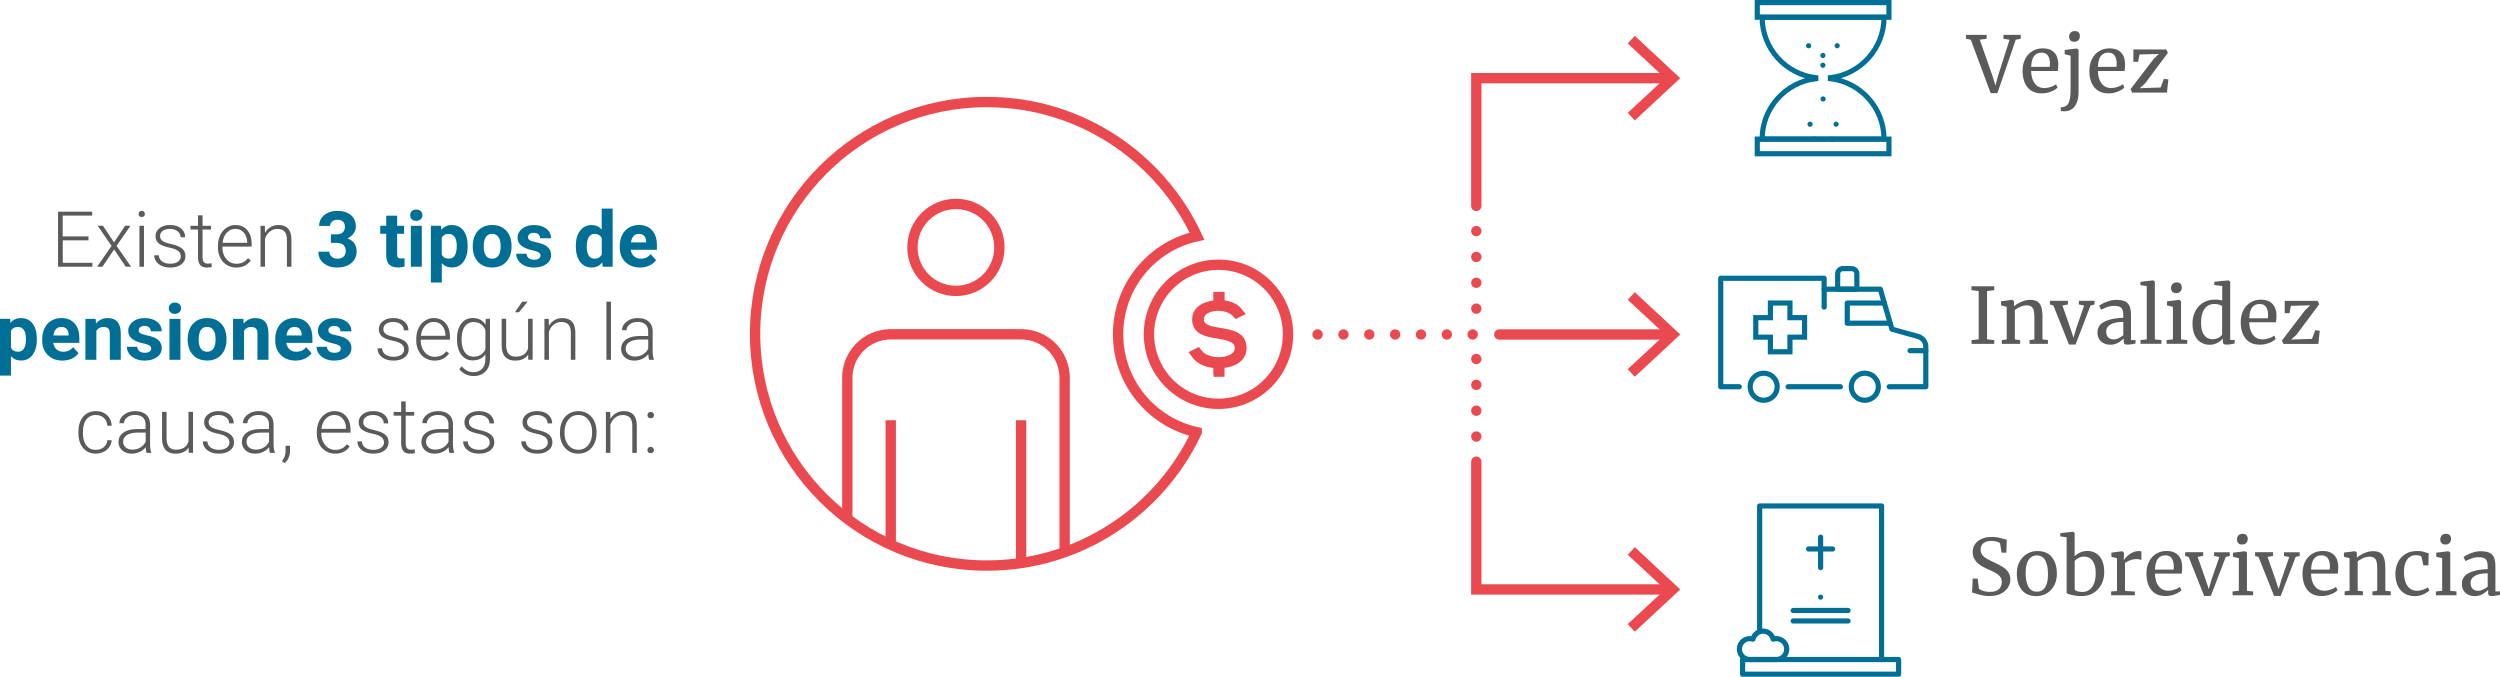 <?xml version="1.0" encoding="UTF-8"?> <svg xmlns="http://www.w3.org/2000/svg" width="483.59" height="130.91"><style>.st0{stroke-linecap:round}.st0,.st1,.st2{fill:none;stroke:#e9494f;stroke-width:2;stroke-miterlimit:10}.st2{stroke-linecap:round;stroke-dasharray:0,5}.st3{fill:#e9494f}.st4{fill:#5a5a5a}.st5{fill:#016f95}.st6{fill:none;stroke:#016f95;stroke-linejoin:round}.st6,.st7{stroke-linecap:round;stroke-miterlimit:10}.st15,.st7,.st8,.st9{fill:none;stroke:#016f95}.st8{stroke-miterlimit:10}.st15,.st9{stroke-linecap:round}.st9{stroke-miterlimit:10;stroke-dasharray:0,3.827}.st15{stroke-linejoin:round}</style><g id="XMLID_51_"><g id="XMLID_56_"><circle id="XMLID_60_" class="st0" cx="184.91" cy="47.86" r="8.41"></circle><path id="XMLID_59_" class="st1" d="M163.9 100.36V73.08a8.41 8.41 0 0 1 8.41-8.41h25.22a8.41 8.41 0 0 1 8.41 8.41v33.73"></path><path id="XMLID_58_" class="st1" d="M172.3 81.29v24.08"></path><path id="XMLID_57_" class="st1" d="M197.52 81.29v27.62"></path></g><path id="XMLID_55_" class="st1" d="M231.48 83.61c-7.16 15.24-22.64 25.79-40.59 25.79-24.76 0-44.83-20.07-44.83-44.83s20.07-44.83 44.83-44.83c18.01 0 33.53 10.63 40.66 25.95-8.73 1.9-15.27 9.67-15.27 18.97-.01 9.27 6.5 17.02 15.2 18.95z"></path><path id="XMLID_53_" class="st1" d="M235.69 71.88v-1.63l-.57-.04c-.82-.05-2.7-.33-3.71-1.72l.2-.1c.89 1.17 2.62 1.7 4.09 1.7 2.06 0 4.14-.86 4.14-2.78.02-2.12-2.57-2.54-4.11-2.79-2.48-.39-4.11-.78-4.13-2.71-.04-2.32 2.93-2.67 3.53-2.72l.57-.04v-1.59h.18V59l.55.06c1.37.14 2.37.59 2.99 1.35l-.16.08c-.84-.93-2.34-1.37-3.52-1.38-.52 0-2.25.08-3.24 1.1-.43.44-.65.99-.63 1.6.03 1.94 2.23 2.31 3.84 2.57 2.77.44 4.43.85 4.43 2.96-.01 1.94-2 2.75-3.69 2.85l-.58.03v1.67h-.18z"></path><circle id="XMLID_52_" class="st0" cx="235.7" cy="64.66" r="13.45"></circle></g><path class="st2" d="M254.87 64.7h33.27M285.57 59.7V40.81"></path><path class="st0" d="M285.57 39.83V15.12h37.28"></path><path class="st3" d="M316.23 23.3l-1.37-1.47 7.23-6.71-7.23-6.71 1.37-1.47 8.79 8.18z"></path><path class="st2" d="M285.57 69.44v18.88"></path><path class="st0" d="M285.57 89.3v24.72h37.28"></path><path class="st3" d="M316.23 122.19l-1.37-1.46 7.23-6.71-7.23-6.72 1.37-1.46 8.79 8.18z"></path><path class="st0" d="M290.02 64.7h32.83"></path><path class="st3" d="M316.23 72.88l-1.37-1.47 7.23-6.71-7.23-6.71 1.37-1.47 8.79 8.18z"></path><path class="st4" d="M380.3 6.75h3.99v.75l-1.33.18 2.47 7.04.56 1.83.5-1.86 2.23-7-1.18-.18v-.76h3.34v.75l-.96.18-3.55 10.33h-1.31l-3.84-10.33-.92-.18v-.75zM392.19 16.88c-.64-.79-.95-1.85-.95-3.17 0-.87.17-1.63.5-2.29s.79-1.17 1.39-1.53c.59-.36 1.27-.54 2.03-.54.93 0 1.65.26 2.17.77.51.51.79 1.25.82 2.21 0 .61-.04 1.08-.1 1.4h-5.16c.02.99.25 1.79.69 2.39.44.61 1.07.91 1.88.91.4 0 .82-.07 1.25-.22.43-.14.77-.32 1.01-.52l.28.66c-.29.3-.72.56-1.29.78-.57.22-1.15.33-1.74.33-1.22 0-2.14-.39-2.78-1.18zm4.3-3.95c.03-.21.05-.43.05-.65-.01-.65-.15-1.16-.41-1.54s-.68-.56-1.25-.56c-.58 0-1.04.21-1.39.63s-.54 1.12-.59 2.12h3.59zM399.38 9.66l2.33-.28h.03l.33.27v8.14c0 .83-.12 1.53-.36 2.09-.24.57-.57.98-.97 1.25-.41.27-.87.4-1.38.4-.39 0-.62-.02-.69-.06l-.08-.71c.08.01.2 0 .35-.03s.31-.07.47-.13c.41-.14.7-.48.86-1.01s.25-1.25.25-2.15v-6.67l-1.14-.27v-.84zm1.1-1.86c-.16-.18-.24-.41-.24-.69 0-.32.1-.59.29-.79.2-.21.46-.31.8-.31s.59.09.75.27.24.41.24.69c0 .34-.1.61-.29.81-.2.2-.47.3-.83.3h-.02c-.31-.01-.54-.1-.7-.28zM405.11 16.88c-.64-.79-.95-1.85-.95-3.17 0-.87.17-1.63.5-2.29s.79-1.17 1.39-1.53c.59-.36 1.27-.54 2.03-.54.93 0 1.65.26 2.17.77.51.51.79 1.25.82 2.21 0 .61-.04 1.08-.1 1.4h-5.16c.02.99.25 1.79.69 2.39.44.61 1.07.91 1.88.91.4 0 .82-.07 1.25-.22.43-.14.77-.32 1.01-.52l.28.66c-.29.3-.72.56-1.29.78-.57.22-1.15.33-1.74.33-1.23 0-2.15-.39-2.78-1.18zm4.29-3.95c.03-.21.05-.43.05-.65-.01-.65-.15-1.16-.41-1.54s-.68-.56-1.25-.56c-.58 0-1.04.21-1.39.63s-.54 1.12-.59 2.12h3.59zM413.86 10.53l-.27 1.42h-.92V9.57h6.38l.3.65-4.41 5.91-1.03.93 4.03-.13.63-1.68.87.11-.27 2.55h-6.74l-.31-.66 4.48-5.85.99-.96-3.73.09z"></path><g><path class="st4" d="M382.75 56.3l-1.4-.18v-.75h4.41v.75l-1.39.18v9.33l1.39.17v.72h-4.39v-.73l1.38-.15V56.3zM388.16 59.35l-1.08-.27v-.81l2.14-.27h.04l.32.27v.63l-.01.36c.36-.32.83-.61 1.42-.87s1.16-.39 1.7-.39c.63 0 1.12.12 1.46.36s.59.61.73 1.1c.14.49.21 1.16.21 2v4.2l1.05.11v.75h-3.55v-.73l.93-.12v-4.21c0-.59-.04-1.05-.12-1.39-.08-.33-.23-.59-.45-.75-.22-.16-.54-.25-.96-.25-.36 0-.75.09-1.16.27-.41.18-.78.39-1.09.63v5.69l1.02.13v.73h-3.54v-.73l.95-.13v-6.31zM396.53 58.19h3.48v.71l-1.06.2 1.51 4.32.63 1.91.54-1.85 1.51-4.38-1.02-.2v-.71h3.04v.71l-.78.2-2.89 7.54h-1.28l-3.01-7.54-.67-.2v-.71zM407.15 62.19c.94-.45 2.13-.68 3.57-.71v-.42c0-.47-.05-.84-.15-1.11-.1-.27-.27-.47-.52-.59s-.59-.19-1.04-.19c-.51 0-.97.07-1.37.22-.4.15-.81.32-1.21.53l-.38-.78c.13-.11.37-.26.72-.44s.75-.34 1.21-.48c.46-.14.92-.21 1.38-.21.71 0 1.27.1 1.69.29.42.2.71.51.89.94.18.43.27 1.01.27 1.73v4.81h.88v.66c-.2.05-.45.1-.76.15-.3.05-.57.07-.8.07-.28 0-.47-.04-.57-.13-.1-.09-.15-.27-.15-.56v-.5c-.3.3-.67.58-1.1.83-.43.25-.93.38-1.48.38-.72 0-1.32-.21-1.79-.62-.48-.41-.71-1.01-.71-1.79.01-.94.48-1.63 1.42-2.08zm2.64 3.23c.34-.16.65-.35.93-.57v-2.58c-1.09 0-1.91.17-2.47.5-.55.34-.83.77-.83 1.31s.13.94.4 1.19c.26.25.62.38 1.07.38.26.01.56-.06.9-.23zM415.25 55.33l-1.21-.17v-.64l2.42-.29h.03l.33.23v11.2l1.28.12v.73h-4.05v-.73l1.21-.13V55.33zM420.32 59.35l-1.14-.27v-.79l2.33-.29h.03l.35.27v7.39l1.2.12v.73h-3.98v-.73l1.21-.13v-6.3zm-.12-2.93c-.16-.18-.24-.41-.24-.69 0-.32.1-.58.29-.79.2-.21.46-.31.8-.31s.59.09.75.27.24.41.24.69c0 .34-.1.61-.29.81-.2.2-.47.3-.82.3h-.01c-.32-.01-.56-.1-.72-.28zM425.74 66.23c-.5-.3-.9-.76-1.19-1.38-.29-.62-.44-1.38-.44-2.29 0-.85.17-1.62.53-2.33.35-.7.85-1.25 1.51-1.66.66-.41 1.43-.61 2.32-.61.51 0 .97.05 1.39.16v-2.8l-1.53-.18v-.64l2.7-.27h.04l.33.24v11.28h.87v.69c-.32.07-.6.12-.83.16-.23.04-.48.06-.74.06s-.45-.04-.55-.13c-.11-.09-.17-.28-.17-.57v-.48c-.28.34-.65.62-1.1.86s-.95.35-1.48.35a3.26 3.26 0 0 1-1.66-.46zm3.34-.87c.34-.17.59-.38.76-.61v-5.49c-.08-.12-.27-.23-.56-.32s-.61-.14-.94-.14c-.78 0-1.4.3-1.87.89s-.7 1.51-.7 2.75c0 1.08.21 1.88.62 2.4s.94.78 1.59.78c.4 0 .76-.09 1.1-.26zM434.39 65.5c-.64-.79-.95-1.85-.95-3.16 0-.87.17-1.64.5-2.3.33-.66.79-1.17 1.39-1.53s1.27-.54 2.03-.54c.93 0 1.65.26 2.17.77.51.52.79 1.25.82 2.21 0 .61-.04 1.07-.1 1.39h-5.16c.02.99.25 1.79.69 2.39.44.61 1.07.91 1.88.91.4 0 .82-.07 1.25-.22.43-.14.77-.32 1.01-.52l.28.66c-.29.3-.72.56-1.29.78-.57.22-1.15.33-1.74.33-1.23.01-2.15-.38-2.78-1.17zm4.29-3.95c.03-.21.05-.42.05-.64-.01-.65-.15-1.16-.41-1.54s-.68-.56-1.25-.56c-.58 0-1.04.21-1.39.63s-.54 1.12-.59 2.12h3.59zM443.14 59.15l-.27 1.43h-.92V58.2h6.38l.3.64-4.41 5.91-1.03.93 4.03-.13.63-1.68.87.11-.27 2.55h-6.74l-.31-.66 4.48-5.85.99-.96-3.73.09z"></path></g><g><path class="st4" d="M383.5 115.17c-.41-.09-.86-.21-1.35-.36-.3-.11-.53-.17-.68-.18l.12-2.71h.96l.25 1.95c.17.16.45.3.83.43s.81.19 1.27.19c.76 0 1.34-.17 1.73-.51.39-.34.59-.81.59-1.41 0-.39-.11-.72-.32-1s-.5-.52-.85-.72c-.36-.2-.84-.44-1.46-.71-.56-.25-1.05-.5-1.46-.77a3.68 3.68 0 0 1-1.08-1.04c-.31-.44-.46-.96-.46-1.57 0-.55.15-1.04.44-1.48.29-.44.72-.78 1.28-1.03s1.2-.38 1.94-.38c.46 0 .87.04 1.22.1.35.07.76.17 1.21.29.2.07.37.12.51.13l-.09 2.52h-.92l-.3-1.85c-.1-.1-.31-.19-.62-.28a3.77 3.77 0 0 0-1.03-.14c-.69 0-1.21.15-1.57.44-.36.29-.53.71-.53 1.26 0 .4.11.74.32 1 .21.27.48.5.8.69.32.19.83.45 1.53.78.65.31 1.18.59 1.59.84s.76.58 1.06.98c.29.4.44.89.44 1.45 0 .53-.15 1.04-.44 1.53-.29.49-.75.89-1.35 1.21-.61.32-1.34.47-2.2.47-.51.02-.97-.03-1.38-.12zM390.68 108.62c.37-.66.86-1.16 1.46-1.51.61-.35 1.25-.52 1.94-.52 1.26 0 2.21.4 2.84 1.2.63.8.95 1.85.95 3.15 0 .91-.18 1.7-.55 2.36s-.86 1.16-1.46 1.5c-.6.34-1.25.51-1.94.51-1.26 0-2.21-.4-2.84-1.2-.64-.8-.95-1.85-.95-3.15 0-.9.18-1.68.55-2.34zm4.92 4.98c.37-.57.55-1.42.55-2.54 0-1.11-.17-1.99-.51-2.64-.34-.65-.89-.98-1.64-.98-.69 0-1.22.29-1.6.86s-.56 1.42-.56 2.54c0 1.11.17 1.99.52 2.64.35.65.9.97 1.63.97.71 0 1.24-.28 1.61-.85zM398.54 103.14l2.4-.29h.03l.34.23v4.51c.3-.29.66-.53 1.07-.72.42-.19.88-.29 1.39-.29.6 0 1.15.14 1.64.43s.89.74 1.18 1.35c.29.61.44 1.38.44 2.31 0 .86-.18 1.64-.53 2.34-.35.7-.86 1.25-1.52 1.67s-1.42.62-2.29.62c-.69 0-1.32-.07-1.89-.2-.57-.14-.92-.26-1.04-.37v-10.8l-1.23-.17v-.62zm3.57 4.78c-.33.17-.59.37-.79.59v5.52c.06.14.23.25.52.34s.61.13.97.13c.77 0 1.39-.31 1.86-.93s.71-1.52.71-2.71c0-1.07-.21-1.87-.62-2.4-.41-.53-.94-.79-1.59-.79-.39-.01-.74.07-1.06.25zM408.38 114.41l1.12-.09v-6.34l-1.08-.27v-.81l2.07-.27h.03l.33.27v.27l-.04 1.17h.04c.1-.17.28-.39.54-.66s.59-.52 1-.74c.41-.22.86-.34 1.33-.34.2 0 .37.02.5.08v1.68c-.07-.05-.18-.1-.34-.14-.16-.04-.33-.07-.52-.07-.83 0-1.6.25-2.31.76v5.4l1.91.12v.72h-4.59v-.74zM416.15 114.12c-.64-.79-.95-1.85-.95-3.17 0-.87.17-1.64.5-2.3.33-.66.79-1.17 1.39-1.53.59-.36 1.27-.54 2.03-.54.93 0 1.65.26 2.17.77.51.51.79 1.25.82 2.21 0 .61-.04 1.08-.1 1.4h-5.16c.02.99.25 1.79.69 2.39.44.61 1.07.91 1.88.91.4 0 .82-.07 1.25-.22.43-.14.77-.32 1.01-.52l.28.66c-.29.3-.72.56-1.29.78-.57.22-1.15.33-1.74.33-1.23.02-2.15-.38-2.78-1.17zm4.29-3.94c.03-.21.05-.42.05-.65-.01-.65-.15-1.16-.41-1.54s-.68-.56-1.25-.56c-.58 0-1.04.21-1.39.63s-.54 1.12-.59 2.12h3.59zM422.69 106.82h3.48v.71l-1.06.2 1.51 4.32.63 1.91.54-1.84 1.51-4.38-1.02-.2v-.71h3.04v.71l-.78.2-2.89 7.54h-1.28l-3.01-7.54-.67-.2v-.72zM433.07 107.97l-1.14-.27v-.79l2.33-.28h.03l.35.27v7.39l1.2.12v.74h-3.98v-.74l1.21-.13v-6.31zm-.12-2.92c-.16-.18-.24-.41-.24-.69 0-.32.1-.58.29-.79s.46-.31.8-.31.59.09.75.27.24.41.24.69c0 .34-.1.61-.29.81s-.47.3-.82.3h-.01c-.32-.01-.56-.1-.72-.28zM436.21 106.82h3.48v.71l-1.06.2 1.51 4.32.63 1.91.54-1.84 1.51-4.38-1.02-.2v-.71h3.04v.71l-.78.2-2.89 7.54h-1.28l-3.01-7.54-.67-.2v-.72zM446.34 114.12c-.64-.79-.95-1.85-.95-3.17 0-.87.17-1.64.5-2.3.33-.66.79-1.17 1.39-1.53.59-.36 1.27-.54 2.03-.54.93 0 1.65.26 2.17.77.51.51.79 1.25.82 2.21 0 .61-.04 1.08-.1 1.4h-5.16c.02.99.25 1.79.69 2.39.44.61 1.07.91 1.88.91.4 0 .82-.07 1.25-.22.43-.14.77-.32 1.01-.52l.28.66c-.29.3-.72.56-1.29.78-.57.22-1.15.33-1.74.33-1.22.02-2.14-.38-2.78-1.17zm4.3-3.94c.03-.21.05-.42.05-.65-.01-.65-.15-1.16-.41-1.54s-.68-.56-1.25-.56c-.58 0-1.04.21-1.39.63s-.54 1.12-.59 2.12h3.59zM454.48 107.97l-1.08-.27v-.81l2.14-.27h.04l.32.27v.63l-.01.36c.36-.32.83-.61 1.42-.87s1.16-.39 1.7-.39c.63 0 1.12.12 1.46.36s.59.61.73 1.1.21 1.16.21 2v4.2l1.05.11v.75h-3.55v-.74l.93-.12v-4.21c0-.59-.04-1.05-.12-1.39s-.23-.59-.45-.75c-.22-.17-.54-.25-.96-.25-.36 0-.75.09-1.16.27-.41.18-.78.39-1.09.63v5.68l1.02.13v.74h-3.54v-.74l.95-.13v-6.29zM463.85 108.78c.33-.67.8-1.2 1.44-1.6.63-.4 1.4-.59 2.29-.59.43 0 .8.04 1.11.12.31.08.68.19 1.11.33l-.06 2.31h-.98l-.33-1.53c-.06-.28-.44-.42-1.14-.42s-1.25.28-1.66.85c-.41.57-.61 1.37-.61 2.41 0 1.18.23 2.08.68 2.69.46.62 1.05.92 1.78.92.42 0 .82-.06 1.19-.2.38-.13.7-.28.97-.46l.29.6c-.27.28-.67.53-1.19.76-.52.23-1.06.34-1.6.34-.82 0-1.51-.18-2.08-.55-.56-.37-.99-.88-1.27-1.52-.29-.65-.43-1.38-.43-2.2 0-.84.16-1.59.49-2.26zM472.4 107.97l-1.14-.27v-.79l2.33-.28h.03l.35.27v7.39l1.2.12v.74h-3.98v-.74l1.21-.13v-6.31zm-.12-2.92c-.16-.18-.24-.41-.24-.69 0-.32.1-.58.29-.79s.46-.31.8-.31.59.09.75.27.24.41.24.69c0 .34-.1.61-.29.81s-.47.3-.82.3H473c-.32-.01-.56-.1-.72-.28zM477.64 110.81c.94-.45 2.13-.68 3.57-.71v-.42c0-.47-.05-.84-.15-1.11-.1-.27-.27-.47-.52-.59s-.59-.19-1.04-.19c-.51 0-.97.07-1.37.22-.4.15-.81.32-1.21.53l-.38-.78c.13-.11.37-.25.72-.44.35-.18.75-.34 1.21-.48s.92-.21 1.38-.21c.71 0 1.27.1 1.69.29.42.2.71.51.89.94.18.43.27 1.01.27 1.73v4.81h.88v.66c-.2.05-.45.1-.76.15-.3.05-.57.08-.8.08-.28 0-.47-.04-.57-.13-.1-.08-.15-.27-.15-.56v-.5c-.3.3-.67.58-1.1.83-.43.25-.93.38-1.48.38-.72 0-1.32-.21-1.79-.62-.48-.42-.71-1.01-.71-1.79.01-.95.48-1.64 1.42-2.09zm2.64 3.24c.34-.16.65-.35.93-.57v-2.58c-1.09 0-1.91.17-2.47.5s-.83.77-.83 1.31.13.94.4 1.19c.26.25.62.38 1.07.38.26.01.56-.07.9-.23z"></path></g><g><path class="st4" d="M17.13 46.49h-4.99v4.35h5.73v.76h-6.64V40.94h6.6v.76h-5.7v4.03h4.99v.76zM22.06 46.89l2.14-3.22h1.04l-2.69 3.89 2.81 4.04h-1.03l-2.26-3.35-2.26 3.35h-1.03l2.8-4.04-2.69-3.89h1.03l2.14 3.22zM26.81 41.39c0-.16.05-.3.16-.42s.25-.17.44-.17.33.06.44.17c.11.11.17.25.17.42 0 .17-.05.3-.17.42-.11.11-.26.17-.44.17s-.33-.06-.44-.17a.645.645 0 0 1-.16-.42zm1.04 10.21h-.88v-7.92h.88v7.92zM34.97 49.59c0-.43-.17-.78-.52-1.05-.35-.26-.88-.47-1.58-.62-.7-.15-1.25-.32-1.64-.51-.39-.19-.68-.43-.86-.71s-.28-.62-.28-1.01c0-.62.26-1.14.78-1.55.52-.41 1.19-.61 2.01-.61.88 0 1.59.22 2.13.66.53.44.8 1.01.8 1.71h-.88c0-.46-.19-.85-.58-1.16-.39-.31-.88-.46-1.47-.46-.58 0-1.04.13-1.39.38-.35.26-.52.59-.52 1 0 .4.15.7.44.92.29.22.82.42 1.59.6.77.18 1.35.37 1.73.58s.67.45.85.74.28.64.28 1.05c0 .67-.27 1.2-.81 1.6s-1.24.6-2.11.6c-.92 0-1.67-.22-2.24-.67-.57-.45-.86-1.01-.86-1.7h.88c.03.51.25.91.65 1.2.4.29.92.43 1.58.43.61 0 1.1-.13 1.48-.4s.54-.61.54-1.02zM39.18 41.65v2.03h1.64v.72h-1.64v5.29c0 .44.08.77.24.98.16.21.42.32.79.32.15 0 .38-.02.71-.07l.04.71c-.23.08-.54.12-.94.12-.6 0-1.04-.17-1.31-.52s-.41-.86-.41-1.54V44.4h-1.46v-.72h1.46v-2.03h.88zM45.71 51.75c-.67 0-1.28-.17-1.83-.5s-.97-.79-1.27-1.39c-.3-.59-.45-1.26-.45-2v-.31c0-.76.15-1.45.44-2.06.29-.61.71-1.09 1.23-1.44.53-.35 1.1-.52 1.71-.52.96 0 1.73.33 2.29.99.56.66.85 1.55.85 2.69v.49h-5.65v.17c0 .9.26 1.65.77 2.25.51.6 1.16.9 1.94.9.47 0 .88-.09 1.24-.26s.69-.44.98-.82l.55.42c-.64.92-1.57 1.39-2.8 1.39zm-.16-7.47c-.66 0-1.21.24-1.67.73s-.73 1.13-.82 1.95h4.75v-.1c-.02-.76-.24-1.38-.65-1.86s-.95-.72-1.61-.72zM51.23 43.67l.03 1.36c.3-.49.67-.86 1.11-1.12.44-.26.94-.38 1.47-.38.85 0 1.48.24 1.9.72s.62 1.2.63 2.15v5.2h-.87v-5.21c0-.71-.16-1.24-.45-1.58s-.77-.52-1.42-.52c-.54 0-1.02.17-1.44.51-.42.34-.73.8-.93 1.37v5.43h-.87v-7.92h.84z"></path><path class="st5" d="M64.01 45.33h1.13c.54 0 .94-.13 1.19-.4s.39-.62.39-1.07c0-.43-.13-.76-.38-1-.26-.24-.61-.36-1.06-.36-.41 0-.74.11-1.02.33-.27.22-.41.51-.41.87h-2.12c0-.56.15-1.06.45-1.5.3-.44.72-.79 1.26-1.04s1.13-.37 1.78-.37c1.13 0 2.01.27 2.65.81.64.54.96 1.28.96 2.23 0 .49-.15.94-.45 1.35s-.69.72-1.17.94c.6.21 1.05.54 1.34.97.29.43.44.94.44 1.52 0 .95-.35 1.71-1.04 2.28s-1.6.86-2.74.86c-1.06 0-1.94-.28-2.61-.84-.68-.56-1.01-1.3-1.01-2.23h2.12c0 .4.15.73.45.98.3.25.67.38 1.11.38.5 0 .9-.13 1.18-.4.29-.27.43-.62.43-1.06 0-1.06-.59-1.6-1.76-1.6H64v-1.65zM76.82 41.73v1.95h1.35v1.55h-1.35v3.96c0 .29.06.5.17.63s.33.18.65.18c.23 0 .44-.02.62-.05v1.6c-.42.13-.84.19-1.28.19-1.48 0-2.24-.75-2.27-2.25v-4.27h-1.16v-1.55h1.16v-1.95h2.11zM79.34 41.62c0-.32.11-.58.32-.78.21-.21.5-.31.87-.31.36 0 .65.1.86.31s.32.47.32.78c0 .32-.11.59-.33.79-.22.21-.5.31-.86.31s-.64-.1-.86-.31-.32-.46-.32-.79zm2.25 9.98h-2.12v-7.92h2.12v7.92zM90.47 47.71c0 1.22-.28 2.2-.83 2.93-.55.74-1.3 1.1-2.24 1.1-.8 0-1.45-.28-1.94-.83v3.74h-2.12V43.67h1.96l.07.78c.51-.62 1.18-.92 2.01-.92.98 0 1.74.36 2.28 1.08s.81 1.72.81 2.99v.11zm-2.12-.15c0-.74-.13-1.31-.39-1.71-.26-.4-.64-.6-1.14-.6-.66 0-1.12.25-1.37.76v3.24c.26.52.72.78 1.38.78 1.02.01 1.52-.82 1.52-2.47zM91.45 47.56c0-.79.15-1.49.45-2.1s.74-1.09 1.31-1.43c.57-.34 1.23-.51 1.98-.51 1.07 0 1.94.33 2.62.98.68.65 1.05 1.54 1.13 2.67l.01.54c0 1.22-.34 2.19-1.02 2.93-.68.74-1.59 1.1-2.73 1.1s-2.05-.37-2.74-1.1c-.68-.73-1.02-1.73-1.02-2.99v-.09zm2.12.15c0 .75.14 1.33.42 1.73s.69.6 1.22.6c.51 0 .91-.2 1.2-.59s.43-1.02.43-1.89c0-.74-.14-1.31-.43-1.72-.29-.41-.69-.61-1.22-.61-.52 0-.92.2-1.2.6-.28.41-.42 1.04-.42 1.88zM104.55 49.41c0-.26-.13-.46-.38-.61-.26-.15-.67-.28-1.23-.4-1.88-.4-2.83-1.2-2.83-2.4 0-.7.29-1.29.88-1.76.58-.47 1.35-.71 2.29-.71 1.01 0 1.81.24 2.41.71s.9 1.09.9 1.85h-2.12c0-.3-.1-.55-.29-.75-.2-.2-.5-.3-.92-.3-.36 0-.63.08-.83.24s-.29.37-.29.62c0 .23.11.42.33.57.22.14.6.27 1.12.37.53.11.97.22 1.33.36 1.12.41 1.68 1.12 1.68 2.13 0 .72-.31 1.31-.93 1.75-.62.45-1.42.67-2.4.67-.66 0-1.25-.12-1.77-.36s-.92-.56-1.21-.97c-.29-.41-.44-.86-.44-1.34h2.01c.02.38.16.66.42.86s.61.3 1.04.3c.41 0 .71-.08.92-.23.21-.15.31-.35.31-.6zM111.38 47.58c0-1.24.28-2.22.83-2.95s1.31-1.1 2.27-1.1c.77 0 1.41.29 1.91.86v-4.04h2.12V51.6h-1.91l-.1-.84c-.53.66-1.21.99-2.04.99-.93 0-1.68-.37-2.25-1.1-.55-.74-.83-1.76-.83-3.07zm2.12.16c0 .74.13 1.31.39 1.71.26.4.63.59 1.13.59.65 0 1.12-.28 1.38-.83v-3.13c-.26-.55-.72-.83-1.37-.83-1.02 0-1.53.83-1.53 2.49zM123.81 51.75c-1.16 0-2.11-.36-2.84-1.07s-1.09-1.66-1.09-2.85v-.21c0-.8.15-1.51.46-2.14.31-.63.74-1.11 1.31-1.45.56-.34 1.21-.51 1.93-.51 1.08 0 1.94.34 2.56 1.03.62.68.93 1.65.93 2.91v.86h-5.05c.07.52.27.93.62 1.25.34.31.78.47 1.31.47.82 0 1.45-.3 1.91-.89l1.04 1.17c-.32.45-.75.8-1.29 1.05s-1.14.38-1.8.38zm-.24-6.51c-.42 0-.76.14-1.02.43-.26.28-.43.69-.5 1.22h2.94v-.17c-.01-.47-.14-.83-.38-1.09-.25-.27-.59-.39-1.04-.39zM7.13 65.71c0 1.22-.28 2.2-.83 2.93-.55.74-1.3 1.1-2.24 1.1-.8 0-1.45-.28-1.94-.83v3.74H0V61.67h1.96l.07.78c.51-.62 1.18-.92 2.01-.92.98 0 1.74.36 2.28 1.08s.81 1.72.81 2.99v.11zm-2.11-.15c0-.74-.13-1.31-.39-1.71-.26-.4-.64-.6-1.14-.6-.66 0-1.12.25-1.37.76v3.24c.26.52.72.78 1.38.78 1.01.01 1.52-.82 1.52-2.47zM12.09 69.75c-1.16 0-2.11-.36-2.84-1.07s-1.09-1.66-1.09-2.85v-.21c0-.8.15-1.51.46-2.14.31-.63.74-1.11 1.31-1.45.56-.34 1.21-.51 1.93-.51 1.08 0 1.94.34 2.56 1.03.62.68.93 1.65.93 2.91v.86H10.3c.07.52.27.93.62 1.25.34.31.78.47 1.31.47.82 0 1.45-.3 1.91-.89l1.04 1.17c-.32.45-.75.8-1.29 1.05s-1.14.38-1.8.38zm-.24-6.51c-.42 0-.76.14-1.02.43-.26.28-.43.69-.5 1.22h2.94v-.17c-.01-.47-.14-.83-.38-1.09-.24-.27-.59-.39-1.04-.39zM18.5 61.67l.07.92c.57-.71 1.33-1.06 2.28-1.06.84 0 1.46.25 1.88.74s.62 1.23.63 2.21v5.12h-2.12v-5.07c0-.45-.1-.77-.29-.98-.2-.2-.52-.3-.97-.3-.6 0-1.04.25-1.34.76v5.59h-2.12v-7.92h1.98zM29.25 67.41c0-.26-.13-.46-.38-.61-.26-.15-.67-.28-1.23-.4-1.9-.4-2.84-1.2-2.84-2.4 0-.7.29-1.29.88-1.76.58-.47 1.35-.71 2.29-.71 1.01 0 1.81.24 2.41.71s.9 1.09.9 1.85h-2.12c0-.3-.1-.55-.29-.75-.2-.2-.5-.3-.92-.3-.36 0-.63.08-.83.24s-.29.37-.29.62c0 .23.11.42.33.57.22.14.6.27 1.12.37.53.11.97.22 1.33.36 1.12.41 1.68 1.12 1.68 2.13 0 .72-.31 1.31-.93 1.75-.62.45-1.42.67-2.4.67-.66 0-1.25-.12-1.77-.36s-.92-.56-1.21-.97c-.29-.41-.44-.86-.44-1.34h2.01c.02.38.16.66.42.86s.61.3 1.04.3c.41 0 .71-.08.92-.23.21-.15.32-.35.32-.6zM32.65 59.62c0-.32.11-.58.32-.78.21-.21.5-.31.87-.31.36 0 .65.1.86.31s.32.47.32.78c0 .32-.11.59-.33.79-.22.21-.5.31-.86.31s-.64-.1-.86-.31-.32-.46-.32-.79zm2.25 9.98h-2.12v-7.92h2.12v7.92zM36.31 65.56c0-.79.15-1.49.45-2.1s.74-1.09 1.31-1.43c.57-.34 1.23-.51 1.98-.51 1.07 0 1.94.33 2.62.98.68.65 1.05 1.54 1.13 2.67l.01.54c0 1.22-.34 2.19-1.02 2.93-.68.74-1.59 1.1-2.73 1.1s-2.05-.37-2.74-1.1c-.68-.73-1.02-1.73-1.02-2.99v-.09zm2.12.15c0 .75.14 1.33.42 1.73s.69.6 1.22.6c.51 0 .91-.2 1.2-.59s.43-1.02.43-1.89c0-.74-.14-1.31-.43-1.72-.29-.41-.69-.61-1.22-.61-.52 0-.92.2-1.2.6-.28.41-.42 1.04-.42 1.88zM47.07 61.67l.07.92c.57-.71 1.33-1.06 2.28-1.06.84 0 1.46.25 1.88.74s.62 1.23.63 2.21v5.12H49.8v-5.07c0-.45-.1-.77-.29-.98-.2-.2-.52-.3-.97-.3-.6 0-1.04.25-1.34.76v5.59h-2.12v-7.92h1.99zM57.17 69.75c-1.16 0-2.11-.36-2.84-1.07s-1.09-1.66-1.09-2.85v-.21c0-.8.15-1.51.46-2.14.31-.63.74-1.11 1.31-1.45.56-.34 1.21-.51 1.93-.51 1.08 0 1.94.34 2.56 1.03.62.68.93 1.65.93 2.91v.86h-5.05c.07.52.27.93.62 1.25.34.31.78.47 1.31.47.82 0 1.45-.3 1.91-.89l1.04 1.17c-.32.45-.75.8-1.29 1.05s-1.14.38-1.8.38zm-.24-6.51c-.42 0-.76.14-1.02.43-.26.28-.43.69-.5 1.22h2.94v-.17c-.01-.47-.14-.83-.38-1.09-.24-.27-.59-.39-1.04-.39zM65.93 67.41c0-.26-.13-.46-.38-.61-.26-.15-.67-.28-1.23-.4-1.88-.4-2.83-1.2-2.83-2.4 0-.7.29-1.29.88-1.76.58-.47 1.35-.71 2.29-.71 1.01 0 1.81.24 2.41.71s.9 1.09.9 1.85h-2.12c0-.3-.1-.55-.29-.75-.2-.2-.5-.3-.92-.3-.36 0-.63.08-.83.24s-.29.37-.29.62c0 .23.11.42.33.57.22.14.6.27 1.12.37.53.11.97.22 1.33.36 1.12.41 1.68 1.12 1.68 2.13 0 .72-.31 1.31-.93 1.75-.62.45-1.42.67-2.4.67-.66 0-1.25-.12-1.77-.36s-.92-.56-1.21-.97c-.29-.41-.44-.86-.44-1.34h2.01c.02.38.16.66.42.86s.61.3 1.04.3c.41 0 .71-.08.92-.23.2-.15.31-.35.31-.6z"></path><path class="st4" d="M78.16 67.59c0-.43-.17-.78-.52-1.05-.35-.26-.88-.47-1.58-.62-.7-.15-1.25-.32-1.64-.51-.39-.19-.68-.43-.86-.71s-.28-.62-.28-1.01c0-.62.26-1.14.78-1.55.52-.41 1.19-.61 2.01-.61.88 0 1.59.22 2.13.66.53.44.8 1.01.8 1.71h-.88c0-.46-.19-.85-.58-1.16-.39-.31-.88-.46-1.47-.46-.58 0-1.04.13-1.39.38-.35.26-.52.59-.52 1 0 .4.15.7.44.92.29.22.82.42 1.59.6.77.18 1.35.37 1.73.58s.67.45.85.74.28.64.28 1.05c0 .67-.27 1.2-.81 1.6s-1.24.6-2.11.6c-.92 0-1.67-.22-2.24-.67-.57-.45-.86-1.01-.86-1.7h.88c.03.51.25.91.65 1.2.4.29.92.43 1.58.43.61 0 1.1-.13 1.48-.4s.54-.61.54-1.02zM84.07 69.75c-.67 0-1.28-.17-1.83-.5s-.97-.79-1.27-1.39c-.3-.59-.45-1.26-.45-2v-.31c0-.76.15-1.45.44-2.06.29-.61.71-1.09 1.23-1.44.53-.35 1.1-.52 1.71-.52.96 0 1.73.33 2.29.99.56.66.85 1.55.85 2.69v.49h-5.65v.17c0 .9.26 1.65.77 2.25.51.6 1.16.9 1.94.9.47 0 .88-.09 1.24-.26s.69-.44.98-.82l.55.42c-.63.92-1.57 1.39-2.8 1.39zm-.16-7.47c-.66 0-1.21.24-1.67.73s-.73 1.13-.82 1.95h4.75v-.1c-.02-.76-.24-1.38-.65-1.86s-.94-.72-1.61-.72zM88.4 65.56c0-1.24.27-2.22.82-2.95.55-.73 1.29-1.09 2.24-1.09 1.08 0 1.9.43 2.46 1.29l.04-1.14h.82v7.76c0 1.02-.29 1.83-.86 2.42s-1.35.89-2.32.89c-.55 0-1.08-.12-1.58-.37s-.9-.58-1.18-.99l.49-.53c.62.76 1.36 1.14 2.21 1.14.73 0 1.3-.22 1.71-.65.41-.43.62-1.03.64-1.8v-1c-.56.78-1.38 1.17-2.45 1.17-.92 0-1.66-.37-2.21-1.1s-.83-1.72-.83-2.97v-.08zm.89.16c0 1.01.2 1.81.61 2.39.41.58.98.88 1.71.88 1.08 0 1.84-.48 2.29-1.45v-3.68c-.21-.51-.5-.89-.89-1.16-.39-.27-.85-.4-1.39-.4-.74 0-1.31.29-1.72.87-.41.57-.61 1.42-.61 2.55zM102.17 68.6c-.53.77-1.37 1.15-2.53 1.15-.84 0-1.49-.25-1.93-.74-.44-.49-.66-1.22-.67-2.18v-5.16h.87v5.05c0 1.51.61 2.26 1.83 2.26 1.27 0 2.07-.52 2.41-1.57v-5.74h.88v7.92h-.85l-.01-.99zm-1.16-10.25h1.06l-1.69 2.05h-.77l1.4-2.05zM106.15 61.67l.03 1.36c.3-.49.67-.86 1.11-1.12.44-.26.94-.38 1.47-.38.85 0 1.48.24 1.9.72s.62 1.2.63 2.15v5.2h-.87v-5.21c0-.71-.16-1.24-.45-1.58s-.77-.52-1.42-.52c-.54 0-1.02.17-1.44.51-.42.34-.73.8-.93 1.37v5.43h-.87v-7.92h.84zM118.18 69.6h-.88V58.35h.88V69.6zM125.57 69.6c-.09-.25-.14-.62-.17-1.11-.31.4-.7.71-1.18.93-.48.22-.98.33-1.51.33-.76 0-1.38-.21-1.85-.64-.47-.42-.71-.96-.71-1.61 0-.77.32-1.38.96-1.83s1.54-.67 2.68-.67h1.59v-.9c0-.57-.17-1.01-.52-1.34-.35-.32-.86-.49-1.53-.49-.61 0-1.12.16-1.52.47s-.6.69-.6 1.13l-.88-.01c0-.63.29-1.18.88-1.64.59-.46 1.31-.69 2.16-.69.88 0 1.58.22 2.09.66.51.44.77 1.06.79 1.85v3.75c0 .77.08 1.34.24 1.72v.09h-.92zm-2.76-.63c.59 0 1.11-.14 1.57-.42.46-.28.8-.66 1.01-1.13v-1.74h-1.57c-.87.01-1.56.17-2.05.48-.49.31-.74.74-.74 1.28 0 .44.17.81.49 1.11.34.27.77.42 1.29.42zM18.55 87.01c.61 0 1.12-.17 1.53-.52.41-.34.64-.79.67-1.34h.84c-.02.48-.18.92-.45 1.32-.28.4-.65.71-1.11.93-.46.22-.96.34-1.48.34-1.04 0-1.86-.36-2.47-1.08-.61-.72-.91-1.69-.91-2.92v-.26c0-.78.14-1.47.41-2.07s.67-1.06 1.18-1.39c.51-.33 1.11-.49 1.79-.49.87 0 1.59.26 2.15.78.56.52.87 1.2.9 2.04h-.84c-.04-.62-.26-1.12-.67-1.5s-.92-.57-1.54-.57c-.79 0-1.41.29-1.84.86s-.66 1.37-.66 2.4v.26c0 1.01.22 1.8.66 2.37s1.05.84 1.84.84zM28.35 87.6c-.09-.25-.14-.62-.17-1.11-.31.4-.7.71-1.18.93-.48.22-.98.33-1.51.33-.76 0-1.38-.21-1.85-.64-.47-.42-.71-.96-.71-1.61 0-.77.32-1.38.96-1.83s1.54-.67 2.68-.67h1.59v-.9c0-.57-.17-1.01-.52-1.34-.35-.32-.86-.49-1.53-.49-.61 0-1.12.16-1.52.47s-.6.69-.6 1.13l-.88-.01c0-.63.29-1.18.88-1.64.59-.46 1.31-.69 2.16-.69.88 0 1.58.22 2.09.66.51.44.77 1.06.79 1.85v3.75c0 .77.08 1.34.24 1.72v.09h-.92zm-2.75-.63c.59 0 1.11-.14 1.57-.42.46-.28.8-.66 1.01-1.13v-1.74h-1.57c-.87.01-1.56.17-2.05.48-.49.31-.74.74-.74 1.28 0 .44.17.81.49 1.11.33.27.76.42 1.29.42zM36.48 86.6c-.53.77-1.37 1.15-2.53 1.15-.84 0-1.49-.25-1.93-.74-.44-.49-.66-1.22-.67-2.18v-5.16h.87v5.05c0 1.51.61 2.26 1.83 2.26 1.27 0 2.07-.52 2.41-1.57v-5.74h.88v7.92h-.84l-.02-.99zM44.37 85.59c0-.43-.17-.78-.52-1.05-.35-.26-.88-.47-1.58-.62-.7-.15-1.25-.32-1.64-.51-.39-.19-.68-.43-.86-.71s-.28-.62-.28-1.01c0-.62.26-1.14.78-1.55.52-.41 1.19-.61 2.01-.61.88 0 1.59.22 2.13.66.53.44.8 1.01.8 1.71h-.88c0-.46-.19-.85-.58-1.16-.39-.31-.88-.46-1.47-.46-.58 0-1.04.13-1.39.38-.35.26-.52.59-.52 1 0 .4.15.7.44.92.29.22.82.42 1.59.6.77.18 1.35.37 1.73.58s.67.45.85.74.28.64.28 1.05c0 .67-.27 1.2-.81 1.6s-1.24.6-2.11.6c-.92 0-1.67-.22-2.24-.67-.57-.45-.86-1.01-.86-1.7h.88c.03.51.25.91.65 1.2.4.29.92.43 1.58.43.61 0 1.1-.13 1.48-.4s.54-.61.54-1.02zM52.22 87.6c-.09-.25-.14-.62-.17-1.11-.31.4-.7.71-1.18.93-.48.22-.98.33-1.51.33-.76 0-1.38-.21-1.85-.64-.47-.42-.71-.96-.71-1.61 0-.77.32-1.38.96-1.83S49.3 83 50.44 83h1.59v-.9c0-.57-.17-1.01-.52-1.34-.35-.32-.86-.49-1.53-.49-.61 0-1.12.16-1.52.47s-.6.69-.6 1.13l-.86-.01c0-.63.29-1.18.88-1.64.59-.46 1.31-.69 2.16-.69.88 0 1.58.22 2.09.66.51.44.77 1.06.79 1.85v3.75c0 .77.08 1.34.24 1.72v.09h-.94zm-2.75-.63c.59 0 1.11-.14 1.57-.42.46-.28.8-.66 1.01-1.13v-1.74h-1.57c-.87.01-1.56.17-2.05.48-.49.31-.74.74-.74 1.28 0 .44.17.81.49 1.11.33.27.76.42 1.29.42zM55.07 89.59l-.52-.38c.44-.6.67-1.21.69-1.85v-1.14h.86v.92c0 1.01-.35 1.83-1.03 2.45zM64.84 87.75c-.67 0-1.28-.17-1.83-.5s-.97-.79-1.27-1.39c-.3-.59-.45-1.26-.45-2v-.31c0-.76.15-1.45.44-2.06.29-.61.71-1.09 1.23-1.44.53-.35 1.1-.52 1.71-.52.96 0 1.73.33 2.29.99.56.66.85 1.55.85 2.69v.49h-5.65v.17c0 .9.26 1.65.77 2.25.51.6 1.16.9 1.94.9.47 0 .88-.09 1.24-.26s.69-.44.98-.82l.55.42c-.64.92-1.57 1.39-2.8 1.39zm-.16-7.47c-.66 0-1.21.24-1.67.73s-.73 1.13-.82 1.95h4.75v-.1c-.02-.76-.24-1.38-.65-1.86s-.95-.72-1.61-.72zM74.27 85.59c0-.43-.17-.78-.52-1.05-.35-.26-.88-.47-1.58-.62-.7-.15-1.25-.32-1.64-.51-.39-.19-.68-.43-.86-.71s-.28-.62-.28-1.01c0-.62.26-1.14.78-1.55.52-.41 1.19-.61 2.01-.61.88 0 1.59.22 2.13.66.53.44.8 1.01.8 1.71h-.88c0-.46-.19-.85-.58-1.16-.39-.31-.88-.46-1.47-.46-.58 0-1.04.13-1.39.38-.35.26-.52.59-.52 1 0 .4.15.7.44.92.29.22.82.42 1.59.6.77.18 1.35.37 1.73.58s.67.45.85.74.28.64.28 1.05c0 .67-.27 1.2-.81 1.6s-1.24.6-2.11.6c-.92 0-1.67-.22-2.24-.67-.57-.45-.86-1.01-.86-1.7H70c.03.51.25.91.65 1.2.4.29.92.43 1.58.43.61 0 1.1-.13 1.48-.4s.56-.61.56-1.02zM78.48 77.65v2.03h1.64v.72h-1.64v5.29c0 .44.08.77.24.98.16.21.42.32.79.32.15 0 .38-.02.71-.07l.04.71c-.23.08-.54.12-.94.12-.6 0-1.04-.17-1.31-.52s-.41-.86-.41-1.54V80.4h-1.46v-.72h1.46v-2.03h.88zM86.94 87.6c-.09-.25-.14-.62-.17-1.11-.31.4-.7.71-1.18.93-.48.22-.98.33-1.51.33-.76 0-1.38-.21-1.85-.64-.47-.42-.71-.96-.71-1.61 0-.77.32-1.38.96-1.83s1.54-.67 2.68-.67h1.59v-.9c0-.57-.17-1.01-.52-1.34-.35-.32-.86-.49-1.53-.49-.61 0-1.12.16-1.52.47s-.6.69-.6 1.13l-.88-.01c0-.63.29-1.18.88-1.64.59-.46 1.31-.69 2.16-.69.88 0 1.58.22 2.09.66.51.44.77 1.06.79 1.85v3.75c0 .77.08 1.34.24 1.72v.09h-.92zm-2.76-.63c.59 0 1.11-.14 1.57-.42.46-.28.8-.66 1.01-1.13v-1.74H85.2c-.87.01-1.56.17-2.05.48-.49.31-.74.74-.74 1.28 0 .44.17.81.49 1.11.33.27.76.42 1.28.42zM94.72 85.59c0-.43-.17-.78-.52-1.05-.35-.26-.88-.47-1.58-.62-.7-.15-1.25-.32-1.64-.51-.39-.19-.68-.43-.86-.71s-.28-.62-.28-1.01c0-.62.26-1.14.78-1.55.52-.41 1.19-.61 2.01-.61.88 0 1.59.22 2.13.66.53.44.8 1.01.8 1.71h-.88c0-.46-.19-.85-.58-1.16-.39-.31-.88-.46-1.47-.46-.58 0-1.04.13-1.39.38-.35.26-.52.59-.52 1 0 .4.15.7.44.92.29.22.82.42 1.59.6.77.18 1.35.37 1.73.58s.67.45.85.74.28.64.28 1.05c0 .67-.27 1.2-.81 1.6s-1.24.6-2.11.6c-.92 0-1.67-.22-2.24-.67-.57-.45-.86-1.01-.86-1.7h.88c.03.51.25.91.65 1.2.4.29.92.43 1.58.43.61 0 1.1-.13 1.48-.4s.54-.61.54-1.02zM105.96 85.59c0-.43-.17-.78-.52-1.05-.35-.26-.88-.47-1.58-.62-.7-.15-1.25-.32-1.64-.51-.39-.19-.68-.43-.86-.71s-.28-.62-.28-1.01c0-.62.26-1.14.78-1.55.52-.41 1.19-.61 2.01-.61.88 0 1.59.22 2.13.66.53.44.8 1.01.8 1.71h-.88c0-.46-.19-.85-.58-1.16-.39-.31-.88-.46-1.47-.46-.58 0-1.04.13-1.39.38-.35.26-.52.59-.52 1 0 .4.15.7.44.92.29.22.82.42 1.59.6.77.18 1.35.37 1.73.58s.67.45.85.74.28.64.28 1.05c0 .67-.27 1.2-.81 1.6s-1.24.6-2.11.6c-.92 0-1.67-.22-2.24-.67-.57-.45-.86-1.01-.86-1.7h.88c.03.51.25.91.65 1.2.4.29.92.43 1.58.43.61 0 1.1-.13 1.48-.4s.54-.61.54-1.02zM108.33 83.52c0-.76.15-1.45.44-2.06.29-.61.71-1.08 1.25-1.42.54-.34 1.15-.51 1.83-.51 1.05 0 1.91.37 2.56 1.11.65.74.98 1.72.98 2.94v.18c0 .77-.15 1.46-.44 2.07-.3.61-.71 1.08-1.25 1.42s-1.15.5-1.84.5c-1.05 0-1.9-.37-2.56-1.11-.66-.74-.99-1.72-.99-2.94v-.18zm.87.24c0 .95.25 1.72.74 2.33.49.61 1.13.91 1.93.91.79 0 1.43-.3 1.92-.91.49-.61.74-1.41.74-2.41v-.17c0-.61-.11-1.16-.34-1.66s-.54-.89-.94-1.17c-.41-.28-.87-.41-1.39-.41-.78 0-1.42.31-1.91.92-.49.61-.74 1.42-.74 2.41v.16zM118.04 79.67l.03 1.36c.3-.49.67-.86 1.11-1.12.44-.26.94-.38 1.47-.38.85 0 1.48.24 1.9.72s.62 1.2.63 2.15v5.2h-.87v-5.21c0-.71-.16-1.24-.45-1.58s-.77-.52-1.42-.52c-.54 0-1.02.17-1.44.51-.42.34-.73.8-.93 1.37v5.43h-.87v-7.92h.84zM125.24 87.07c0-.17.06-.32.16-.44.11-.12.26-.18.46-.18s.35.06.46.18c.11.12.17.26.17.44s-.06.31-.17.42c-.11.11-.27.17-.46.17s-.35-.05-.46-.17a.565.565 0 0 1-.16-.42zm.01-6.76c0-.17.06-.32.16-.44.11-.12.26-.18.46-.18s.35.06.46.18c.11.12.17.27.17.44s-.06.31-.17.42c-.11.11-.27.17-.46.17s-.35-.06-.46-.17a.607.607 0 0 1-.16-.42z"></path></g><g id="XMLID_39_"><g id="XMLID_40_"><path id="XMLID_49_" class="st6" d="M345.89 74.81H356"></path><circle id="XMLID_48_" class="st6" cx="360.72" cy="74.81" r="2.62"></circle><circle id="XMLID_47_" class="st6" cx="341.16" cy="74.81" r="2.62"></circle><path id="XMLID_46_" class="st6" d="M365.44 74.81h7.08v-7.74c0-.93-.62-1.74-1.51-1.99l-5.04-1.4-2.25-7.74h-10.86v3.47"></path><path id="XMLID_45_" class="st6" d="M336.44 74.81h-3.59V53.83h20v2.11"></path><path id="XMLID_44_" class="st6" d="M359.18 55.94h-3.71v-2.97c0-.56.45-1.01 1.01-1.01h1.69c.56 0 1.01.45 1.01 1.01v2.97z"></path><path id="XMLID_43_" class="st6" d="M369.47 67.83h3.05"></path><path id="XMLID_42_" class="st6" d="M365.63 62.52h-8.3v-3.9h7.16"></path><path id="XMLID_41_" class="st7" d="M339.63 65.22h2.83v2.83h3.78v-2.83h2.83v-3.77h-2.83v-2.83h-3.78v2.83h-2.83z"></path></g></g><g id="XMLID_20_"><g id="XMLID_21_"><g id="XMLID_30_"><g id="XMLID_37_"><path id="XMLID_38_" class="st8" d="M351.24 15.21c-5.84.7-10.38 5.67-10.38 11.7h23.58c0-6.03-4.53-11-10.38-11.7v-.17c5.84-.7 10.38-5.67 10.38-11.7h-23.58c0 6.03 4.53 11 10.38 11.7v.17z"></path></g><g id="XMLID_35_"><path class="st7" d="M347.6 26.91"></path><path class="st9" d="M350.13 24.03l1.26-1.44"></path><path class="st7" d="M352.65 21.16"></path><path class="st9" d="M355.17 24.03l1.27 1.44"></path><path class="st7" d="M357.7 26.91"></path><path fill="none" stroke="#016f95" stroke-linecap="round" stroke-miterlimit="10" stroke-dasharray="0,3.365" d="M354.33 26.91h-5.04"></path></g><g id="XMLID_33_"><path class="st7" d="M352.65 17.13"></path><path fill="none" stroke="#016f95" stroke-linecap="round" stroke-miterlimit="10" stroke-dasharray="0,2.012" d="M352.65 19.14v1.01"></path><path class="st7" d="M352.65 21.16"></path></g><path id="XMLID_32_" class="st8" d="M339.92 26.91h25.47v2.83h-25.47z"></path><path id="XMLID_31_" class="st8" d="M339.92.5h25.47v2.83h-25.47z"></path></g><g id="XMLID_28_"><path class="st7" d="M344.32 8.85"></path><path fill="none" stroke="#016f95" stroke-linecap="round" stroke-miterlimit="10" stroke-dasharray="0,5.527" d="M349.85 8.85h8.29"></path><path class="st7" d="M360.9 8.85"></path></g><g id="XMLID_26_"><path class="st7" d="M346.68 10.73"></path><path fill="none" stroke="#016f95" stroke-linecap="round" stroke-miterlimit="10" stroke-dasharray="0,5.932" d="M352.61 10.73h2.97"></path><path class="st7" d="M358.54 10.73"></path></g><g id="XMLID_24_"><path class="st7" d="M349.04 12.62"></path><path fill="none" stroke="#016f95" stroke-linecap="round" stroke-miterlimit="10" stroke-dasharray="0,3.574" d="M352.61 12.62h1.79"></path><path class="st7" d="M356.19 12.62"></path></g><g id="XMLID_22_"><path class="st7" d="M352.65 23.74"></path></g></g></g><g id="XMLID_1_"><g id="XMLID_4_"><path id="XMLID_19_" class="st6" d="M340.38 122.19V97.87h23.58v29.71"></path><g id="XMLID_17_"><path class="st15" d="M348.68 115.51"></path><path fill="none" stroke="#016f95" stroke-linecap="round" stroke-linejoin="round" stroke-dasharray="0,3.49" d="M352.17 115.51h1.75"></path><path class="st15" d="M355.66 115.51"></path></g><path id="XMLID_16_" class="st6" d="M346.87 118.09h10.61"></path><path id="XMLID_15_" class="st6" d="M346.87 120.12h10.61"></path><path id="XMLID_14_" class="st6" d="M337.08 127.58h30.18v2.83h-30.18z"></path><path id="XMLID_13_" class="st6" d="M343.59 123.54c-.21 0-.4.04-.59.1-.02-.07-.04-.14-.07-.21-.03-.07-.05-.14-.09-.21-.04-.07-.07-.15-.12-.22l-.09-.12c-.04-.06-.09-.11-.14-.17-.03-.04-.07-.07-.11-.1-.06-.05-.11-.1-.17-.14l-.11-.08c-.07-.04-.14-.08-.21-.11-.04-.02-.08-.04-.11-.05-.08-.03-.17-.06-.26-.08l-.1-.03c-.12-.02-.25-.04-.38-.04s-.26.02-.38.04l-.1.03c-.09.02-.18.05-.26.08-.04.02-.08.03-.11.05-.07.03-.14.07-.21.11-.04.02-.08.05-.11.08-.06.04-.12.09-.17.14-.04.03-.07.07-.11.1-.05.05-.09.11-.14.17l-.09.12c-.04.07-.08.14-.12.22l-.09.21c-.02.07-.05.14-.07.21-.19-.06-.38-.1-.59-.1a2.02 2.02 0 0 0 0 4.04H343.59a2.02 2.02 0 0 0 0-4.04z"></path><path id="XMLID_12_" class="st6" d="M352.17 103.9v5.9"></path><path id="XMLID_11_" class="st6" d="M349.85 106.19h4.64"></path></g></g></svg> 